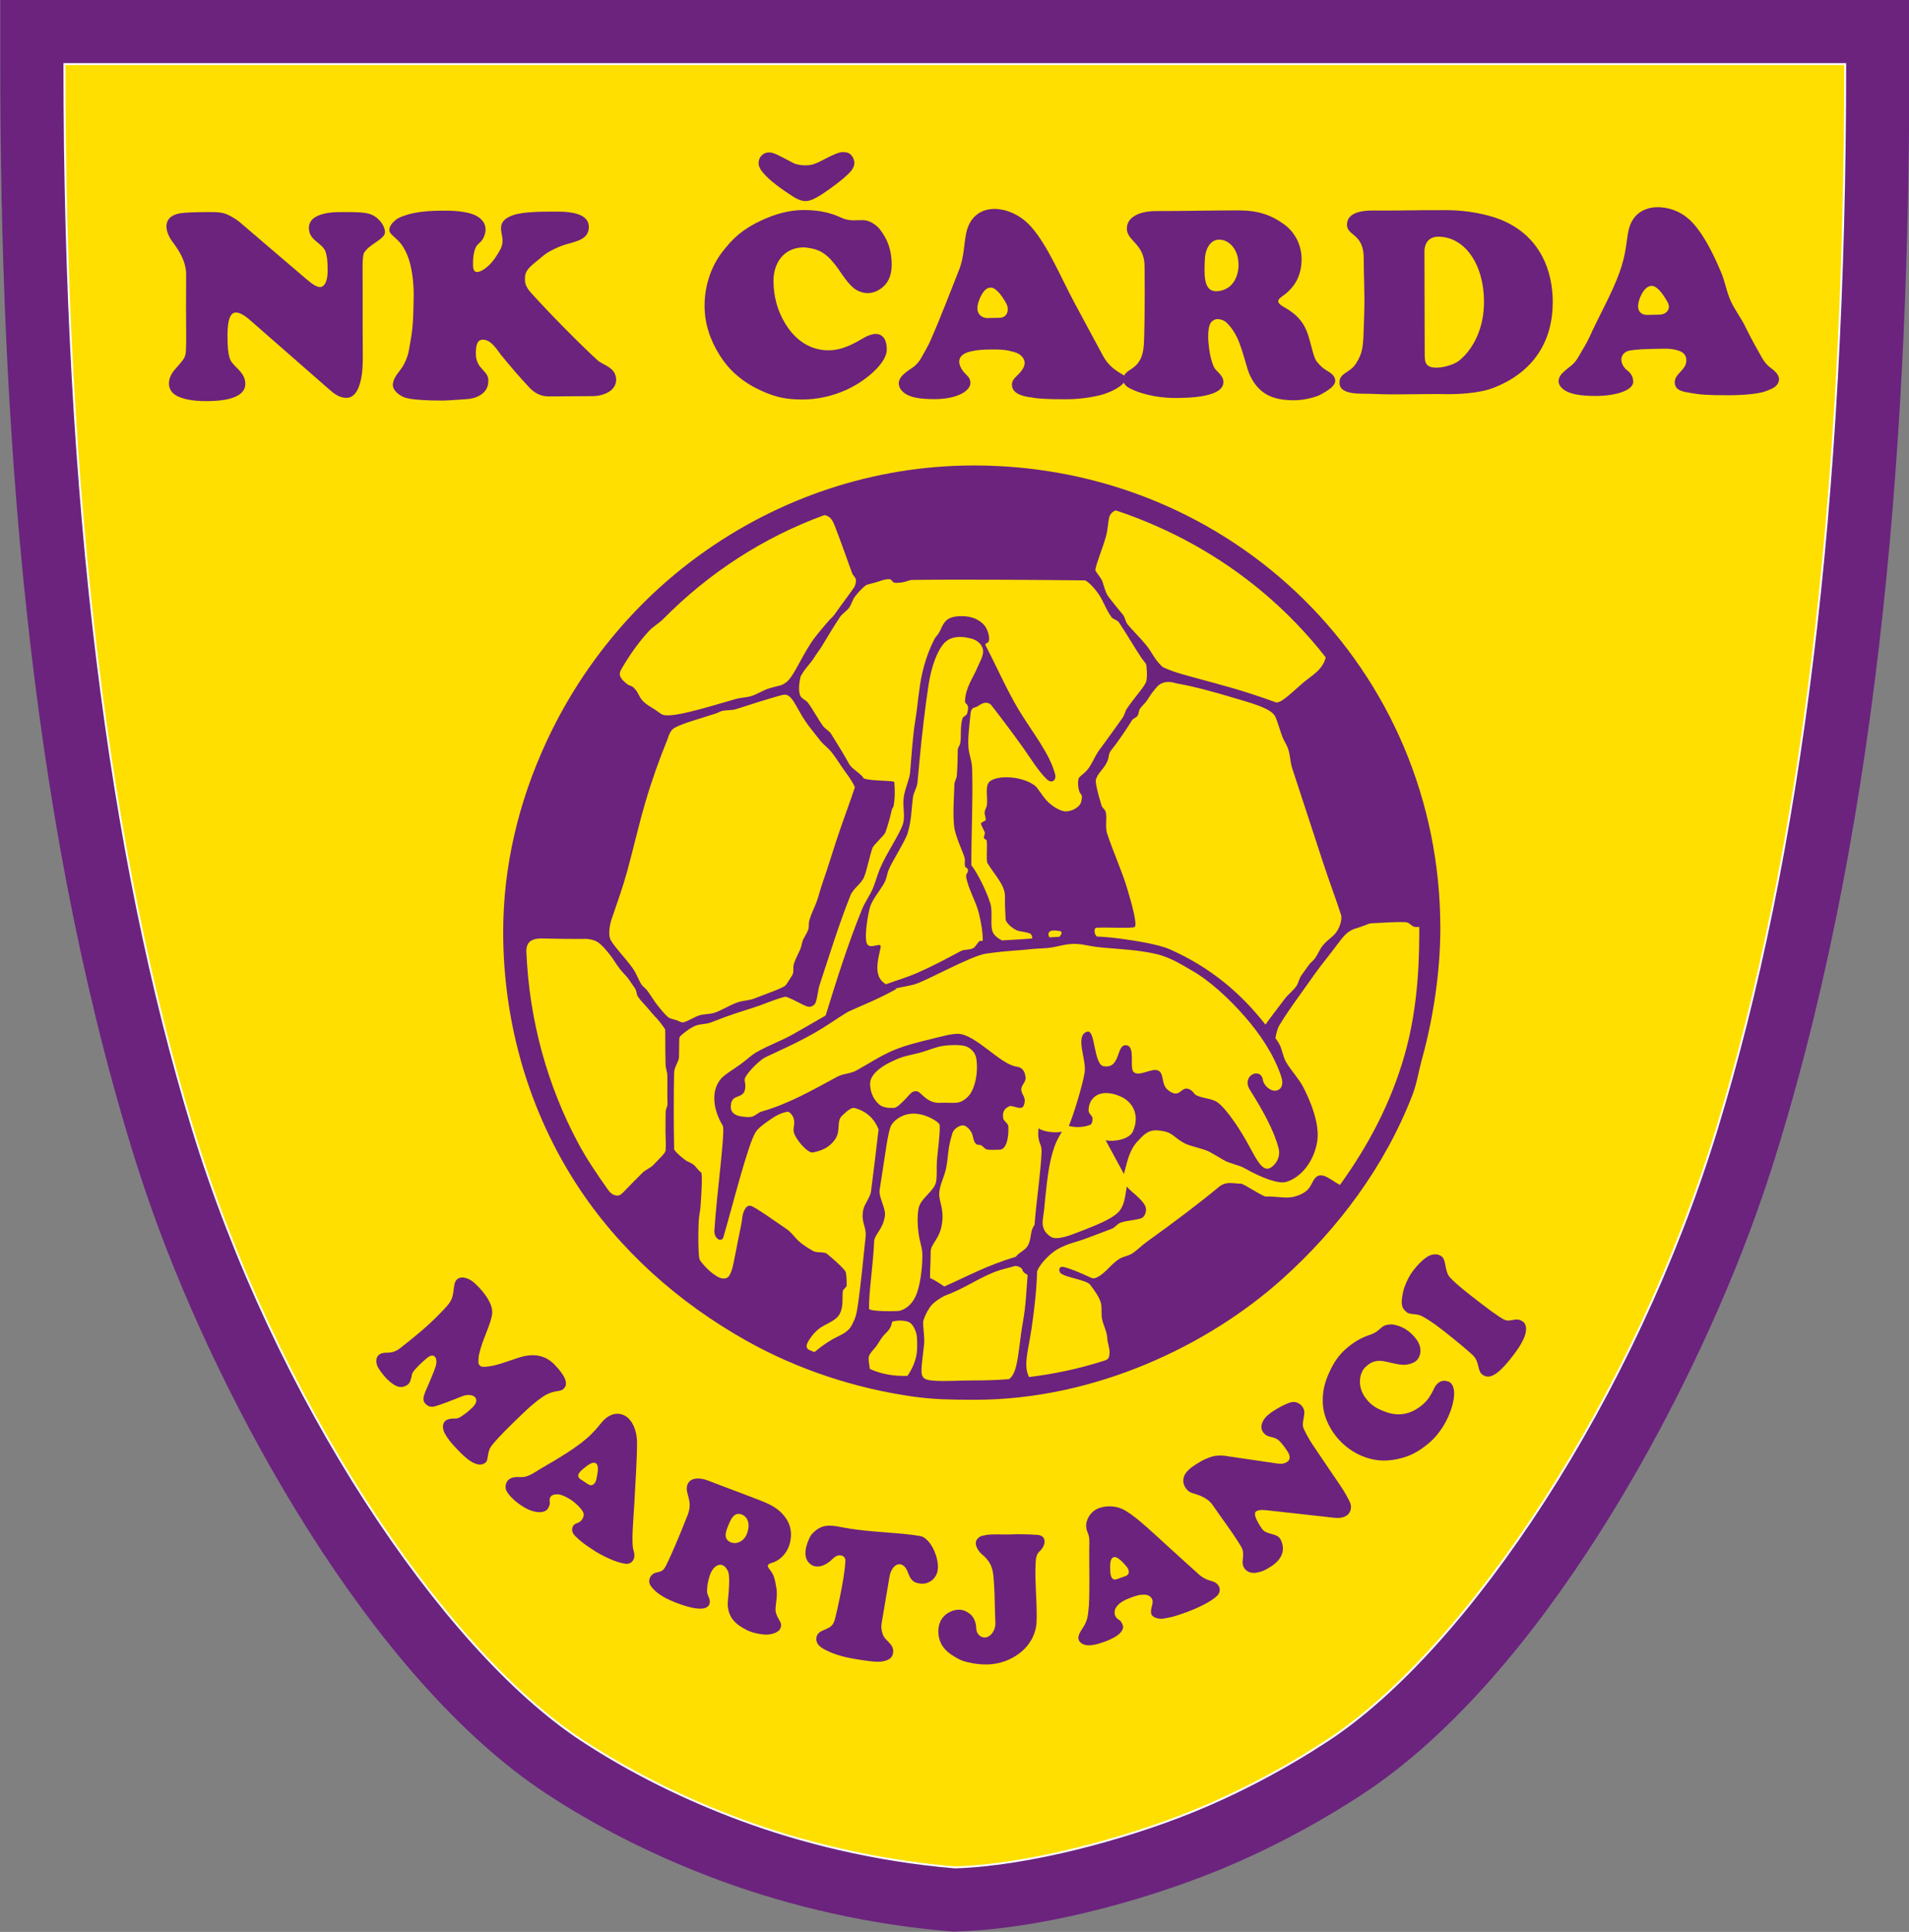 <?xml version="1.0" encoding="UTF-8"?>
<svg xmlns="http://www.w3.org/2000/svg" xmlns:xlink="http://www.w3.org/1999/xlink" width="560.3pt" height="567pt" viewBox="0 0 560.3 567" version="1.1">
<rect x="0" y="0" width="560.3" height="567" fill="#808080" stroke="none"/>
<g id="surface1">
<path style=" stroke:none;fill-rule:evenodd;fill:rgb(41.968%,13.719%,49.414%);fill-opacity:1;" d="M 278.652 566.82 C 255.77 564.883 232.797 559.84 211.246 551.891 C 193.504 545.34 176.254 536.867 160.438 526.484 C 108.676 492.504 64.945 412.277 44.699 355.348 C 42.539 349.27 40.508 343.145 38.621 336.977 C 7.898 236.578 0.078 123.285 0.078 18.809 L 0.078 -0.02 L 560.398 -0.02 L 560.398 18.809 C 560.398 123.285 552.578 236.578 521.855 336.977 C 519.969 343.145 517.941 349.27 515.777 355.348 C 495.535 412.277 451.801 492.504 400.039 526.484 C 386.387 535.445 371.684 543.227 356.527 549.34 C 334.371 558.281 304.703 566.18 280.789 566.879 L 279.719 566.91 Z M 278.652 566.82 "/>
<path style="fill-rule:evenodd;fill:rgb(99.609%,87.5%,0%);fill-opacity:1;stroke-width:5.669;stroke-linecap:butt;stroke-linejoin:miter;stroke:rgb(100%,100%,100%);stroke-opacity:1;stroke-miterlimit:4;" d="M 189.062 5481.914 L 5415.703 5481.914 C 5415.703 4190.43 5285.234 3161.562 5038.516 2355.352 C 4798.125 1569.766 4308.555 832.695 3897.031 562.578 C 3772.891 481.094 3635.234 407.852 3494.844 351.211 C 3306.484 275.195 3020.586 195.82 2802.383 189.414 C 2563.398 209.648 2349.258 264.453 2177.695 327.773 C 2012.812 388.594 1852.188 467.695 1707.695 562.578 C 1296.211 832.695 806.641 1569.766 566.211 2355.352 C 319.57 3161.562 189.062 4190.43 189.062 5481.914 Z M 189.062 5481.914 " transform="matrix(0.1,0,0,-0.1,0,567)"/>
<path style=" stroke:none;fill-rule:evenodd;fill:rgb(41.968%,13.719%,49.414%);fill-opacity:1;" d="M 70.488 65.309 L 90.016 82.004 C 91.887 83.602 93.074 84.246 93.898 84.246 C 95.293 84.246 96.164 82.445 96.164 79.52 C 96.164 76.207 95.957 75.117 95.562 73.918 C 95.164 72.711 94.113 71.926 93.023 71.02 C 91.656 69.879 90.664 68.855 90.664 66.898 C 90.664 64.691 92.391 63.281 95.465 62.645 C 96.727 62.379 97.746 62.238 100.895 62.238 C 104.945 62.238 106.906 62.316 108.453 62.785 C 110.93 63.527 112.988 66.086 112.988 68.148 C 112.988 70.242 108.309 71.617 106.828 74.254 C 106.27 75.246 106.441 80.109 106.441 82.965 L 106.441 95.828 C 106.441 97.793 106.461 100.488 106.48 103.91 C 106.512 108.543 106.211 110.539 105.629 112.59 C 104.906 115.145 103.598 116.762 101.691 116.762 C 99.539 116.762 98.039 115.531 96.539 114.215 L 73.363 93.93 C 71.695 92.469 70.316 91.719 69.219 91.719 C 67.586 91.719 66.762 93.941 66.762 98.387 C 66.762 102.051 66.984 103.715 67.391 105.062 C 68.152 107.578 71.52 108.688 71.965 112.066 C 72.445 115.695 68.629 117.727 60.609 117.727 C 56.996 117.727 54.18 117.266 52.18 116.328 C 48.789 114.734 48.988 111.16 51.258 108.523 C 54.035 105.293 54.48 105.082 54.582 102.652 C 54.727 99.234 54.598 96.188 54.598 89.816 C 54.598 86.848 54.648 82.922 54.641 80.691 C 54.621 76.602 52.516 73.527 50.684 71.047 C 48.07 67.512 47.742 63.352 53.098 62.562 C 54.59 62.34 58.219 62.238 61.98 62.238 C 64.121 62.238 65.188 62.414 66.16 62.738 C 67.137 63.059 69.141 64.148 70.488 65.309 Z M 70.488 65.309 "/>
<path style=" stroke:none;fill-rule:evenodd;fill:rgb(41.968%,13.719%,49.414%);fill-opacity:1;" d="M 159.648 74.895 L 156.547 77.461 C 154.141 79.453 154.086 80.621 154.086 81.82 C 154.086 82.484 153.914 83.762 155.824 85.906 C 161.227 91.91 170.559 101.359 175.461 105.809 C 176.594 106.836 179.383 107.555 180.379 109.516 C 181.328 111.391 180.828 113.512 179.027 114.793 C 177.434 115.922 175.262 116.25 174.102 116.258 L 161.039 116.344 C 158.684 116.359 156.789 115.27 155.363 113.734 C 152.066 110.176 150.32 108.152 146.949 104.035 C 146.059 102.945 144.254 99.691 141.758 99.691 C 140.238 99.691 139.66 100.887 139.66 103.762 C 139.66 106.102 140.645 107.395 141.559 108.375 C 142.938 109.848 143.578 110.559 143.246 112.766 C 142.961 114.625 141.152 116.844 137.016 117.133 C 134.809 117.289 131.453 117.559 129.91 117.559 C 125.094 117.559 121.316 117.348 119.102 116.766 C 117.602 116.355 114.848 114.57 115.352 112.383 C 115.824 110.328 117.023 109.371 118.133 107.652 C 118.895 106.477 119.664 104.633 119.953 103.082 C 120.473 100.098 121.211 97.199 121.328 91 C 121.379 88.227 121.477 86.852 121.379 84.688 C 121.18 80.391 120.426 75.23 117.785 71.691 C 116.285 69.688 114.223 68.746 114.277 67.496 C 114.328 66.227 115.234 65.297 116.156 64.527 C 117.062 63.758 119.441 62.926 121.453 62.531 C 124.109 62.004 126.609 61.82 130.621 61.82 C 134.703 61.82 137.941 62.332 139.809 63.344 C 142.949 65.047 143.059 67.887 141.645 70.246 C 140.727 71.664 139.777 71.504 139.203 73.84 C 138.84 75.23 138.836 76.527 138.836 77.863 C 138.836 80.23 140.203 80.293 142.148 78.973 C 142.785 78.543 144.203 77.48 145.609 75.27 C 146.785 73.418 147.902 71.883 147.379 69.371 C 147.227 68.645 147.039 67.594 147.039 67.043 C 147.039 65.082 148.246 64.047 150.344 63.242 C 152.426 62.441 156.238 62.113 161.258 62.113 C 164.551 62.113 173.18 61.613 172.812 66.941 C 172.594 70.098 169.566 70.766 166.246 71.688 C 164.254 72.238 161.07 73.719 159.648 74.895 Z M 159.648 74.895 "/>
<path style=" stroke:none;fill-rule:evenodd;fill:rgb(41.968%,13.719%,49.414%);fill-opacity:1;" d="M 235.785 61.645 C 239.695 61.645 243.223 62.156 246.871 63.875 C 248.59 64.68 250.035 64.66 250.703 64.66 C 252.383 64.66 253.941 64.359 255.496 65.148 C 256.355 65.582 257.438 66.324 258.027 67.043 C 260.598 70.156 261.719 73.598 261.719 77.703 C 261.719 80.945 260.609 83.32 258.383 84.816 C 256.219 86.27 253.871 86.438 251.52 85.191 C 249.086 83.898 246.953 80.059 245.246 77.863 C 243.117 75.121 241.234 73.387 237.656 72.812 C 236.895 72.688 236.262 72.582 235.605 72.605 C 229.652 72.832 227.02 77.648 227.02 82.371 C 227.02 86.984 228.172 91.207 230.52 95.043 C 233.66 100.172 237.922 102.562 242.434 102.801 C 245.852 102.98 248.941 101.891 253.102 99.406 C 254.719 98.441 257.648 96.973 259.359 99.102 C 260.039 99.949 260.305 101.445 260.277 102.68 C 260.195 106.691 253.871 112.039 248.09 114.555 C 244.055 116.312 239.836 117.242 235.535 117.242 C 231.062 117.242 228.023 116.742 223.562 114.727 C 218.391 112.395 214.234 109.07 211.219 104.242 C 208.281 99.543 206.797 94.816 206.797 89.695 C 206.797 83.734 208.805 78.145 211.84 74.152 C 215.07 69.91 217.996 67.219 223.594 64.629 C 227.492 62.828 231.598 61.645 235.785 61.645 Z M 235.785 61.645 "/>
<path style=" stroke:none;fill-rule:evenodd;fill:rgb(41.968%,13.719%,49.414%);fill-opacity:1;" d="M 315.453 89.043 C 318.699 95.059 322.102 101.441 323.867 104.664 C 325.172 107.039 327.098 108.414 327.926 108.973 C 329.859 110.281 330.469 110.031 330.152 111.66 C 329.898 112.949 327.105 114.629 324.09 115.637 C 322.617 116.129 318.203 117.18 312.84 117.18 C 306.785 117.18 304.641 117.012 301.719 116.496 C 299.57 116.113 297.004 115.293 297.004 112.852 C 297.004 112.043 297.469 111.348 297.871 110.902 C 298.691 110.004 300.633 108.473 300.734 106.656 C 300.797 105.527 299.984 103.961 297.648 103.316 C 295.371 102.688 294.211 102.504 289.969 102.582 C 285.562 102.668 283.602 103.465 282.902 103.902 C 280.371 105.473 281.934 108.16 283.035 109.367 C 284.188 110.621 284.809 110.977 284.809 112.43 C 284.809 114.605 281.16 117.137 274.352 117.137 C 270.012 117.137 267.578 116.676 265.871 115.656 C 264.402 114.777 262.453 112.457 265.102 109.945 C 267.203 107.945 268.797 107.953 270.469 104.879 C 271.133 103.656 272.27 101.836 273.121 99.887 C 276.246 92.781 279.02 85.391 281.414 79.402 C 283.055 75.309 282.902 71.441 283.613 68.277 C 284.68 63.516 287.906 61.312 291.98 61.312 C 294.684 61.312 299.102 62.578 302.602 66.516 C 307.562 72.09 311.203 81.148 315.453 89.043 Z M 289.812 93.352 L 293.43 93.27 C 295.719 93.215 296.312 90.828 295.344 89.066 C 294.336 87.23 292.488 84.41 290.797 84.41 C 288.902 84.41 287.859 86.805 287.312 88.277 C 285.805 92.328 288.535 93.383 289.812 93.352 Z M 289.812 93.352 "/>
<path style=" stroke:none;fill-rule:evenodd;fill:rgb(41.968%,13.719%,49.414%);fill-opacity:1;" d="M 508.07 88.539 C 509.215 90.98 511.148 93.547 512.211 95.781 C 513.766 99.047 515.695 102.402 516.902 104.578 C 518.219 106.945 519.242 107.613 520.035 108.215 C 521.969 109.691 522.355 110.906 522.094 111.828 C 521.699 113.227 520.812 113.957 517.797 114.965 C 516.324 115.453 512.496 116 507.133 116 C 501.078 116 499.02 115.832 496.098 115.316 C 493.949 114.938 491.547 114.621 491.547 112.18 C 491.547 109.664 494.789 108.707 494.941 105.984 C 495.004 104.855 494.695 103.457 492.359 102.812 C 490.09 102.184 489.008 102.336 484.766 102.414 C 480.359 102.5 477.98 102.793 477.277 103.227 C 474.746 104.801 476.141 107.656 477.578 108.691 C 478.961 109.688 479.355 110.977 479.355 112.094 C 479.355 114.27 475.035 116.211 468.227 116.211 C 463.887 116.211 461.117 115.668 459.41 114.648 C 457.941 113.77 456.164 111.785 458.809 109.27 C 460.91 107.273 461.914 107.281 463.586 104.207 C 464.246 102.984 465.621 100.902 466.496 98.961 C 469.277 92.781 473.105 86.145 475.289 80.078 C 477.434 74.129 477.281 70.77 477.988 67.602 C 479.055 62.848 482.535 60.809 486.609 60.809 C 489.312 60.809 493.562 61.738 497.062 65.672 C 500.242 69.246 502.898 74.586 505.152 79.918 C 506.414 82.91 506.703 85.621 508.07 88.539 Z M 483.434 92.43 L 487.051 92.344 C 489.344 92.289 490.438 90.492 489.469 88.73 C 488.465 86.895 486.531 83.906 484.84 83.906 C 482.945 83.906 481.816 86.133 481.27 87.605 C 479.762 91.656 482.156 92.457 483.434 92.43 Z M 483.434 92.43 "/>
<path style=" stroke:none;fill-rule:evenodd;fill:rgb(41.968%,13.719%,49.414%);fill-opacity:1;" d="M 357.477 93.656 C 356.465 93.566 355.473 94.391 355.191 95.008 C 354.91 95.625 354.598 96.637 354.598 98.887 C 354.598 100.355 354.941 103.754 355.66 106.012 C 356.18 107.652 356.367 108.117 357.547 109.246 C 358.289 109.961 358.891 110.793 359.031 111.59 C 359.953 116.805 348.02 116.801 344.816 116.801 C 338.926 116.801 334.07 115.27 331.547 113.949 C 329.16 112.703 328.789 110.297 331.637 108.574 C 334.055 107.113 335.453 105.215 335.73 101.082 C 335.855 99.188 336.086 89.754 335.938 78.004 C 335.852 71.445 330.609 70.68 330.734 66.957 C 330.84 63.707 334.402 61.949 339.32 61.949 C 347.371 61.949 355.551 61.746 363.555 61.746 C 369.289 61.746 373.203 63.129 376.953 65.895 C 380.328 68.387 382.012 72.188 382.02 76.02 C 382.027 80.031 380.691 83.973 376.312 86.984 C 374.359 88.324 375.148 89.148 376.898 90.148 C 379.723 91.762 381.203 93.137 382.52 95.195 C 384.695 98.621 385.031 104.301 386.539 106.195 C 388.898 109.145 390.43 108.82 391.508 110.488 C 393.105 112.949 389.438 114.742 387.566 115.824 C 386.633 116.363 383.238 117.473 379.82 117.473 C 373.914 117.473 369.488 115.926 366.766 109.934 C 365.93 108.102 365.441 105.238 363.828 100.824 C 362.934 98.355 361.602 96.395 360.645 95.344 C 359.691 94.293 358.996 93.793 357.477 93.656 Z M 353.633 76.004 C 353.453 80.125 353.133 85.172 356.578 85.461 C 358.516 85.625 360.32 84.691 361.309 83.719 C 362.469 82.582 363.516 80.465 363.516 77.773 C 363.516 72.598 360.148 70.043 357.41 70.352 C 355.172 70.605 353.758 73.102 353.633 76.004 Z M 353.633 76.004 "/>
<path style=" stroke:none;fill-rule:evenodd;fill:rgb(41.968%,13.719%,49.414%);fill-opacity:1;" d="M 410.977 115.738 L 408.078 115.738 C 405.266 115.738 402.633 115.547 399.828 115.547 C 394.938 115.547 393.406 114.285 393.199 112.828 C 392.703 109.363 396.129 109.688 398.012 106.66 C 399.914 103.602 400.121 102.195 400.301 95.148 C 400.328 94.059 400.379 92.875 400.414 91.602 C 400.59 85.781 400.258 81.516 400.258 75.777 C 400.258 68.5 395.43 69.27 395.344 66.059 C 395.246 62.25 399.984 61.785 402.914 61.785 C 405.262 61.785 407.621 61.82 409.977 61.781 C 415.422 61.699 419.008 61.68 424.613 61.68 C 430.754 61.68 436.605 62.957 440.176 64.355 C 452.191 69.07 455.738 79.656 455.746 88.648 C 455.746 99.984 450.242 109.305 438.133 113.898 C 433.836 115.527 427.57 115.68 424.973 115.691 C 420.73 115.566 415.223 115.738 410.977 115.738 Z M 418.078 73.898 L 418.16 103.609 C 418.164 105.297 418.184 106.41 418.91 107.121 C 420.727 108.906 426.344 107.301 428.051 106.004 C 431.531 103.355 435.242 97.734 435.531 89.742 C 435.949 78.129 430.148 69.469 422.164 69.469 C 419.539 69.469 418.07 71.195 418.078 73.898 Z M 418.078 73.898 "/>
<path style=" stroke:none;fill-rule:evenodd;fill:rgb(41.968%,13.719%,49.414%);fill-opacity:1;" d="M 225.738 44.727 C 226.973 44.711 228.277 45.43 232.836 47.844 C 233.789 48.355 235.316 48.531 236.398 48.531 C 237.648 48.531 238.742 48.426 241.34 47.055 C 244.547 45.363 246.27 44.641 247.312 44.641 C 248.586 44.641 249.188 44.859 249.777 45.461 C 250.371 46.066 250.754 46.949 250.754 47.785 C 250.754 48.637 250.43 49.516 249.453 50.57 C 248.465 51.641 246.82 53.031 244.484 54.746 C 240.215 57.879 238.145 59.02 236.398 59.02 C 235.48 59.02 234.195 58.641 232.434 57.48 C 229.691 55.676 225.855 53.094 223.777 50.465 C 223.129 49.645 222.648 48.805 222.648 47.953 C 222.648 47.004 222.941 46.254 223.512 45.66 C 224.078 45.074 224.828 44.738 225.738 44.727 Z M 225.738 44.727 "/>
<path style=" stroke:none;fill-rule:evenodd;fill:rgb(41.968%,13.719%,49.414%);fill-opacity:1;" d="M 285.887 136.609 C 361.828 136.609 422.746 196.516 422.746 272.461 C 422.746 285.336 420.605 299.086 417.363 310.816 C 416.371 314.41 415.879 317.941 414.539 321.398 C 406.484 342.293 392.703 360.691 376.395 375.336 C 354.578 394.93 321.371 410.824 286.055 410.824 C 279.973 410.824 274.215 410.746 268.438 409.949 C 251.109 407.559 234.109 401.902 219.254 393.59 C 199.223 382.379 181.723 366.875 169.227 347.602 C 155.504 326.43 147.746 300.816 147.688 273.801 C 147.645 254.145 152.277 235.328 160.156 218.172 C 170.289 196.109 185.961 176.844 205.711 162.645 C 228.379 146.344 256.094 136.609 285.887 136.609 Z M 393.266 347.781 C 392.844 347.539 392.41 347.281 391.973 347.004 C 390.539 346.098 389.066 345 387.789 344.961 C 385.871 344.902 385.461 346.762 384.508 348.258 C 383.672 349.578 382.355 350.504 380.02 351.172 C 377.555 351.875 374.605 351.051 371.578 351.18 C 370.59 351.223 365.102 347.391 364.184 347.391 C 361.844 347.391 359.902 346.562 357.699 348.398 C 352.656 352.609 344.539 358.777 336.637 364.426 C 334.996 365.598 334.008 366.746 332.348 367.852 C 331.164 368.641 329.645 368.746 328.473 369.504 C 325.871 371.188 324.59 373.57 321.992 374.887 C 320.812 375.484 320.336 375.055 319.078 374.484 C 317.113 373.598 314.285 372.34 312.27 371.871 C 310.496 371.457 310.805 373.242 311.262 373.629 C 312.195 374.418 314.215 374.879 316.027 375.375 C 317.84 375.875 319.453 376.406 319.914 376.996 C 321.281 378.727 322.758 380.891 323.133 382.477 C 323.438 383.754 323.223 385.273 323.363 386.535 C 323.578 388.465 324.922 390.781 324.984 392.656 C 325.027 394.152 325.727 395.609 325.656 397.047 C 325.562 399.051 325.023 399.059 323.289 399.602 C 316.371 401.773 309.316 403.266 302.039 404.148 C 301.578 403.297 301.266 402.18 301.227 400.789 C 301.145 397.949 302.117 394.289 302.715 390.227 C 303.59 384.285 304.246 378.664 304.391 373.129 C 305.43 370.457 308.738 367.516 310.523 366.551 C 313.578 364.891 315.953 364.535 318.574 363.551 C 321.078 362.609 323.613 361.684 326.277 360.645 C 327.398 360.211 327.738 359.262 328.984 358.812 C 330.59 358.234 333.145 358.148 334.984 357.543 C 336.004 357.207 336.746 355.285 336.137 353.965 C 335.117 351.766 331.828 349.699 330.711 348.23 C 330.211 351.609 329.871 353.883 328.48 355.5 C 326.379 357.93 320.711 359.965 316.859 361.488 C 313.664 362.754 310.086 364.062 308.414 362.984 C 307.344 362.293 306.723 361.531 306.379 360.727 C 305.629 358.961 306.227 357.156 306.422 355.309 C 306.914 350.656 307.414 343.598 308.859 338.484 C 309.555 336.008 310.438 334.078 311.684 332.141 C 309.785 332.59 306.203 332.195 304.809 331.129 C 304.359 335.824 305.828 335.219 305.703 338.176 C 305.453 344.23 304.188 352.324 303.637 359.531 C 302.297 361.18 302.824 363.25 301.801 365.348 C 300.988 367.004 299.395 367.293 298.109 368.863 C 289.559 371.418 284.027 374.547 277.148 377.574 C 276.059 376.836 274.289 375.633 272.973 375.102 C 272.91 373.477 273.203 369.398 273.145 367.723 C 273.039 364.867 275.805 364 276.496 359 C 277.102 354.621 275.57 352.66 275.664 350.25 C 275.77 347.742 277.223 345.293 277.703 342.766 C 278.41 339.066 278.113 337.012 279.578 332.473 C 279.98 331.234 281.973 329.922 283.141 330.383 C 283.809 330.648 284.812 331.582 285.258 332.629 C 285.699 333.676 285.672 335.004 286.449 335.723 C 286.895 336.133 287.484 335.898 288.023 336.172 C 288.566 336.449 289.055 337.234 289.629 337.344 C 290.973 337.59 292.328 337.395 293.328 337.422 C 295.27 337.473 296.105 334.238 295.961 330.656 C 295.922 329.629 294.559 329.055 294.445 328.188 C 294.301 327.07 294.188 325.621 296.199 324.691 C 297.254 324.199 299.82 326.168 300.48 324.426 C 301.414 321.965 299.777 321.387 299.746 319.734 C 299.727 318.449 301.203 317.535 301.012 316.129 C 300.773 314.418 300.172 313.293 298.27 313.023 C 293.594 312.352 286.32 303.57 281.23 303.41 C 279.203 303.348 275.477 304.426 273.504 304.898 C 270.008 305.734 265.723 306.773 262.18 308.281 C 258.164 309.996 254.906 312.242 251.328 314.188 C 249.43 315.219 247.613 315.004 245.719 316.027 C 238.102 320.152 231.258 324.035 223.539 326.227 C 222.453 326.539 221.684 327.559 220.562 327.77 C 219.574 327.957 218.824 327.809 217.805 327.695 C 215.695 327.461 214.492 326.477 214.492 324.918 C 214.492 321.289 216.977 322.406 218.242 320.75 C 219.004 319.758 218.734 317.953 218.559 317.051 C 218.301 315.707 222.836 311.168 224.613 310.312 C 228.203 308.586 233.539 306.309 239.297 303.023 C 242.449 301.223 245.727 298.867 248.914 296.938 C 253.57 294.836 257.953 293.125 263.152 290.23 C 263.035 290.195 262.914 290.16 262.805 290.121 C 264.699 289.652 265.992 289.527 268.238 288.953 C 271.602 288.094 284.895 280.512 289.445 279.875 C 296.352 278.906 298.684 279.039 303.184 278.504 C 304.613 278.332 306.746 278.426 309.055 278.016 C 311.363 277.602 313.844 276.68 317.301 277.152 C 318.559 277.324 320.559 277.836 323.652 278.113 C 328.172 278.512 334.465 278.809 339.488 280.027 C 343.922 281.105 347.395 283.496 349.664 284.758 C 354.719 287.57 360.531 292.828 365.289 298.281 C 370.051 303.734 373.762 309.387 375.953 315.668 C 376.777 318.016 376.328 319.539 374.797 320.039 C 373.266 320.539 370.988 318.844 370.664 316.938 C 370.008 313.055 364.211 315.656 366.859 319.867 C 370.551 325.738 373.93 331.746 375.285 337.059 C 375.996 339.844 374.062 342.27 372.621 342.867 C 370.297 343.832 368.531 339.734 365.969 335.145 C 363.156 330.109 358.953 324.113 356.641 323.117 C 354.555 322.227 353.246 322.422 351.102 321.445 C 350.387 321.117 350.031 319.801 348.551 319.523 C 346.453 319.133 346.277 322.477 342.977 320.059 C 340.555 318.281 341.922 315 339.82 314.152 C 338.004 313.414 334.117 316.195 332.656 314.551 C 331.52 313.27 333.203 307.387 330.816 306.82 C 327.426 306.012 329.191 313.785 323.938 312.926 C 320.879 312.426 321.586 301.781 318.977 302.801 C 315.43 304.188 318.938 310.875 318.348 314.738 C 317.777 318.496 314.91 327.73 313.695 330.461 C 315.426 330.855 317.633 331.02 319.98 330.129 C 320.355 329.984 320.703 329.336 320.66 328.188 C 320.633 327.465 319.535 326.863 319.508 325.992 C 319.465 324.539 320.012 322.789 321.48 321.734 C 323.348 320.395 326.312 320.508 329.34 322.023 C 332.289 323.5 334.703 327.125 332.488 332.109 C 331.531 334.262 327.227 335.223 324.508 334.656 C 326.406 338.121 327.973 341.078 329.871 344.543 C 330.691 341.828 331.227 337.656 334.031 334.809 C 335.309 333.516 336.742 331.555 339.633 331.754 C 344.324 332.07 344.102 333.656 347.691 335.555 C 349.395 336.457 353.352 337.117 355.156 338.137 C 356.516 338.902 357.855 339.695 359.164 340.473 C 360.828 341.457 363.621 341.922 365.184 342.809 C 370.277 345.699 375.27 347.539 377.48 346.891 C 381.805 345.621 385.613 340.984 386.59 335.117 C 387.453 329.941 384.648 323.223 382.512 319.062 C 381.289 316.695 378.859 314.059 377.547 311.84 C 376.387 309.879 376.363 307.645 375.117 305.805 C 374.863 305.426 374.602 305.051 374.344 304.68 C 374.574 303.355 374.902 301.93 375.52 300.887 C 377.195 298.066 379.367 294.996 381.609 291.871 C 384.223 288.219 386.82 284.414 389.402 281.227 C 391.355 278.809 393.238 276.047 394.66 274.52 C 396.305 272.758 398.141 272.438 398.285 272.387 C 398.742 272.223 399.621 271.957 400.414 271.645 C 401.215 271.336 401.922 270.977 402.695 270.957 C 405.445 270.883 409.508 270.48 412.617 270.66 C 413.68 270.719 414.414 271.988 415.297 272.055 C 415.746 272.086 416.164 272.082 416.555 272.043 C 416.562 272.625 416.566 273.211 416.566 273.801 C 416.566 286.219 415.496 298.25 412.246 309.656 C 408.262 323.645 401.609 336.258 393.266 347.781 Z M 200.699 300.008 C 202.328 299.551 203.621 298.52 205.23 298.012 C 206.719 297.543 208.203 297.734 209.68 297.242 C 211.812 296.535 214.156 295.016 216.402 294.215 C 218.145 293.59 219.797 293.699 221.453 293.031 C 224.801 291.688 230.012 289.945 230.629 289.141 C 231.098 288.527 231.941 287.172 232.539 286.191 C 233.109 285.258 232.641 284.094 232.996 282.934 C 233.527 281.234 234.441 279.707 234.934 278.457 C 235.309 277.496 235.32 276.707 235.652 275.941 C 236.078 274.953 236.82 273.996 237.258 272.742 C 237.445 272.203 237.348 270.91 237.488 270.371 C 238.078 268.039 239.078 266.457 239.871 264.121 C 240.406 262.531 240.785 260.941 241.344 259.352 C 243.156 254.188 244.812 248.512 246.602 243.352 C 248.18 238.793 249.402 235.586 250.914 231.051 C 250.496 229.977 249.41 228.305 248.586 227.211 C 247.078 225.211 245.605 222.672 244.039 220.734 C 242.973 219.406 241.812 218.676 240.746 217.352 C 239.559 215.867 238.379 214.379 237.23 212.867 C 236.172 211.473 235.02 209.531 234.035 207.742 C 233.496 206.766 232.973 205.844 232.395 205.125 C 231.039 203.465 230.238 203.777 228.434 204.285 C 224.527 205.395 218.93 207.176 215.945 208.156 C 214.867 208.512 212.777 208.363 211.715 208.719 C 211.199 208.891 210.852 209.145 210.344 209.316 C 205.41 210.961 200.805 212.117 198.074 213.562 C 196.551 214.367 196.148 216.41 195.93 216.941 C 193.512 222.812 191.211 229.312 189.438 235.379 C 187.426 242.25 185.992 248.707 184.094 255.668 C 182.789 260.43 181.062 265.195 179.453 269.93 C 179.336 270.277 178.195 274.086 179.277 275.953 C 180.598 278.246 183.355 280.902 185.738 284.23 C 186.84 285.766 187.305 287.422 188.289 288.957 C 188.676 289.559 189.496 290.074 189.93 290.66 C 191.039 292.156 191.789 293.516 192.812 294.828 C 193.637 295.887 194.453 296.898 195.297 297.75 C 195.684 298.137 195.973 298.539 196.566 298.812 C 197.156 299.082 198.051 299.23 198.637 299.449 C 199.438 299.746 199.996 300.203 200.699 300.008 Z M 234.961 198.582 C 234.508 200.617 234.316 202.762 234.836 204.074 C 235.242 205.094 236.539 205.426 237.164 206.277 C 238.836 208.57 239.926 210.828 241.57 213.09 C 242.117 213.844 243.398 214.527 243.887 215.309 C 245.914 218.566 247.438 220.992 249.273 224.305 C 250.039 225.68 252.738 227.062 253.512 228.453 C 255.578 229.293 262.434 229.004 262.48 229.543 C 262.648 231.414 262.746 233.93 262.281 236.508 C 262.195 236.984 261.848 237.219 261.738 237.719 C 261.297 239.762 260.672 241.98 259.863 244.332 C 259.629 245.027 256.359 248.078 256.102 248.793 C 255.27 251.066 254.566 254.898 253.672 257.254 C 252.84 259.441 250.469 260.633 249.594 262.836 C 246.16 271.453 243.473 280.258 240.656 288.758 C 240.008 290.719 240.031 292.219 239.43 294.168 C 239.27 294.691 238.289 295.828 236.969 295.402 C 235.27 294.859 233.039 293.312 230.598 292.504 C 228.23 293.02 225.711 294.125 222.867 295.141 C 219.789 296.238 216.18 297.238 212.914 298.457 C 211.473 298.996 210.055 299.547 208.664 300.082 C 207.176 300.66 205.715 300.453 204.312 300.977 C 202.98 301.477 201.672 302.387 200.316 303.516 C 199.305 304.355 199.363 304.426 199.352 305.738 C 199.344 306.914 199.328 308.406 199.289 310.211 C 199.27 311.457 197.898 313.238 197.863 314.684 C 197.691 321.637 197.734 331.281 197.863 337.305 C 197.871 337.586 199.117 338.969 201.156 340.492 C 201.836 340.996 202.68 341.148 203.496 341.773 C 204.328 342.414 204.746 343.348 205.754 344.062 C 206.191 344.371 205.977 349.023 205.598 354.258 C 205.496 355.594 205.156 356.887 205.09 358.25 C 204.809 363.801 205.051 369.137 205.344 369.68 C 205.938 370.77 208.805 373.992 211.203 374.984 C 212.289 375.434 213.414 375.289 213.961 374.508 C 214.895 373.152 215.258 370.938 215.746 368.445 C 216.34 365.441 216.996 362.039 217.578 359.266 C 217.82 358.094 217.82 357.035 218.094 356.168 C 218.664 354.359 219.41 353.691 220.359 353.918 C 221.691 354.242 227.488 358.418 230.961 360.781 C 232.348 361.723 233.086 362.996 234.305 364.145 C 235.527 365.293 237.234 366.32 238.555 367.109 C 239.754 367.824 241.848 367.273 242.734 368 C 246.621 371.199 248.102 372.93 248.223 373.352 C 248.367 373.871 248.555 375.375 248.496 377.301 C 248.48 377.844 247.438 378.336 247.371 378.934 C 247.156 381.066 247.609 383.551 246.434 385.652 C 245.188 387.883 242.062 388.547 240.129 390.172 C 238.914 391.191 237.992 392.395 237.336 393.488 C 236.277 395.246 236.785 395.867 237.66 396.27 C 238.117 396.48 238.602 396.637 239.074 396.816 C 240.574 395.539 242.242 394.285 244.355 393.066 C 246.691 391.727 248.805 391.254 250.074 388.801 C 251.172 386.68 251.387 385.695 251.766 383.141 C 252.664 377.09 253.391 369.207 254.059 362.957 C 254.371 359.977 252.641 358.859 253.355 355.125 C 253.703 353.312 255.414 351.461 255.652 349.625 C 256.414 343.594 257.164 337.547 257.871 331.469 C 256.746 328.57 254.496 326.148 250.828 325.195 C 249.676 324.895 247.906 326.773 247.219 327.391 C 245.297 329.105 246.984 331.875 244.984 334.559 C 243.703 336.277 242.117 337.508 238.613 338.242 C 237.344 338.508 234.465 335.547 233.258 333.066 C 232.648 331.812 233.023 330.699 233.09 329.957 C 233.336 327.309 231.477 326.234 231.258 326.266 C 229.203 326.562 227.328 327.664 225.766 328.785 C 224.402 329.766 222.656 330.941 221.828 332.207 C 219.59 335.617 215.441 352.332 212.355 362.984 C 211.797 364.922 209.527 363.504 209.676 361.141 C 210.328 350.68 212.805 332.895 212.188 330.461 C 209.562 326.215 208.402 320.523 211.52 316.715 C 212.527 315.48 214.84 314.129 217.238 312.43 C 218.879 311.266 220.559 309.668 221.895 308.891 C 225.266 306.922 229.203 305.531 232.555 303.656 C 235.914 301.777 239.129 299.891 242.328 298.039 C 245.637 287.367 248.848 277.082 253.039 266.789 C 253.883 264.73 255.398 262.672 256.246 260.609 C 256.961 258.855 257.516 256.77 258.238 255.023 C 260.129 250.461 264.359 244.379 265.078 241.613 C 265.773 238.953 264.664 236.273 265.441 232.914 C 265.914 230.867 266.965 228.391 267.109 226.797 C 267.59 221.367 267.824 216.398 268.711 210.973 C 269.438 206.531 269.637 202.273 270.656 197.684 C 271.414 194.266 272.68 190.586 274.336 187.445 C 274.641 186.863 275.129 186.469 275.461 185.93 C 276.301 184.57 276.52 183.367 277.652 182.188 C 278.758 181.031 280.984 180.699 283.266 180.871 C 285.695 181.055 287.855 182.086 289.137 183.809 C 289.773 184.664 290.363 186.43 290.316 187.574 C 290.246 189.309 288.688 188.43 289.387 189.645 C 292.453 195.531 295.562 202.602 298.914 208.188 C 302.895 214.797 308.031 221.016 309.672 227.195 C 310.145 228.98 308.715 230.125 307.242 228.699 C 304.621 226.168 302.523 222.586 300.516 219.77 C 297.172 215.078 294.488 211.516 290.98 206.996 C 290.547 206.438 289.922 206.227 289.234 206.254 C 288.465 206.289 287.699 206.789 286.949 207.273 C 285.988 207.898 285.109 207.344 284.859 209.422 C 284.566 212.703 284.027 216.32 284.23 219.25 C 284.391 221.527 285.262 223.059 285.336 225.824 C 285.586 235.055 285.062 245.652 285.09 253.918 C 286.684 255.906 289.453 261.207 290.664 265.16 C 291.402 267.547 290.664 270.828 291.203 273.035 C 291.531 274.395 292.758 275.312 294.07 276.004 C 297.004 275.867 299.961 275.656 302.941 275.445 C 303.047 274.738 302.645 274.125 302.359 274 C 301.059 273.441 299.211 273.465 298.203 272.938 C 295.754 271.645 295.156 270.039 295.156 269.957 C 295.066 267.023 294.934 267.156 294.953 262.945 C 294.977 259.793 291.973 256.852 289.762 253.215 C 289.434 251.609 289.82 248.59 289.59 246.648 C 289.547 246.297 288.895 246.527 288.789 245.809 C 288.727 245.379 289.203 244.738 289.02 244.258 C 288.621 243.262 287.945 242.16 287.934 241.734 C 287.914 241.223 289.328 241.051 289.336 240.551 C 289.34 239.824 288.949 239.105 288.996 238.398 C 289.051 237.695 289.547 237.004 289.648 236.328 C 289.938 234.43 289.211 231.422 290.039 229.914 C 291.414 227.41 299.645 227.438 303.781 230.598 C 304.574 231.203 305.812 233.449 307.27 235.027 C 308.73 236.605 311.008 237.914 312.34 238.098 C 314.328 238.375 317.016 236.953 317.367 235.199 C 317.902 232.539 317.121 233.773 316.645 231.781 C 316.273 230.234 316.355 228.57 316.805 228.121 C 317.621 227.297 318.258 226.988 319.176 225.898 C 320.434 224.406 321.273 222.004 322.629 220.16 C 324.902 217.07 327.309 213.754 329.48 210.672 C 330.098 209.793 330.195 208.762 330.77 207.934 C 333.133 204.504 335.445 202.082 336.277 200.391 C 336.938 199.039 336.496 195.086 336.371 194.891 C 336.023 194.348 335.484 193.785 335.102 193.211 C 333.059 190.164 330.574 185.883 328.367 182.598 C 327.984 182.035 326.605 181.664 326.242 181.152 C 325.312 179.844 324.719 178.637 324.164 177.492 C 323.676 176.484 323.219 175.52 322.586 174.57 C 320.781 171.859 318.809 170.34 318.445 170.336 C 304.395 170.176 280.629 170.012 267.789 170.203 C 266.426 170.223 265.805 171.098 262.844 171.059 C 261.781 171.043 261.879 169.988 260.965 169.973 C 259.539 169.953 258.379 170.539 257.281 170.855 C 255.676 171.32 254.402 171.594 254.246 171.703 C 253.234 172.434 252.051 173.621 250.855 175.184 C 250.262 175.961 249.898 177.402 249.27 178.305 C 248.594 179.277 247.227 180.055 246.523 181.121 C 245.742 182.297 244.965 183.523 244.188 184.766 C 243.172 186.398 242.164 188.059 241.195 189.684 C 240.535 190.785 239.637 191.871 239.012 192.918 C 238.113 194.418 236.434 196.098 235.66 197.391 C 235.41 197.805 235.18 198.203 234.961 198.582 Z M 159.281 275.43 C 163.121 275.527 166.938 275.578 170.758 275.57 C 171.195 275.566 173.984 275.246 175.984 276.91 C 177.098 277.836 178.07 279.012 179.027 280.23 C 180.109 281.613 180.867 283 182.07 284.555 C 182.82 285.527 183.738 286.281 184.449 287.289 C 185.094 288.203 185.73 289.125 186.355 290.047 C 186.953 290.93 186.703 291.723 187.289 292.59 C 188.074 293.758 189.734 295.371 190.562 296.41 C 191.645 297.773 192.996 299.055 193.863 300.203 C 194.277 300.758 194.867 301.535 195.184 302.023 C 195.336 302.258 195.195 306.473 195.348 312.43 C 195.371 313.441 195.828 314.504 195.859 315.602 C 195.934 318.23 195.797 321.082 195.914 324.004 C 195.949 324.719 195.371 325.52 195.379 326.238 C 195.387 328.18 195.289 330.289 195.32 332.199 C 195.348 334.113 195.504 335.832 195.352 337.672 C 195.289 338.422 193.523 340.074 191.613 342.051 C 191.004 342.684 189.336 343.438 188.645 344.121 C 186.84 345.914 184.98 347.805 183.371 349.477 C 182.824 350.043 182.156 350.812 181.438 350.879 C 180.055 351.008 179.109 350.109 178.391 349.094 C 175.27 344.672 172.199 340.184 169.629 335.371 C 160.672 318.598 155.348 299.516 154.496 279.477 C 154.367 276.426 156.039 275.348 159.281 275.43 Z M 308.004 275.105 C 307.336 273.996 307.867 273 309.363 273.086 C 310.531 273.152 311.578 273.211 311.586 273.719 C 311.594 274.102 311.309 274.535 310.969 274.941 C 309.98 274.988 308.992 275.047 308.004 275.105 Z M 321.895 274.859 L 321.836 274.797 C 321.004 273.859 321.137 272.324 321.781 272.289 C 324.988 272.117 332.426 272.543 333.039 272.055 C 333.797 271.453 332.473 266.137 330.754 260.5 C 329.277 255.652 326.695 249.898 324.938 244.621 C 324.289 242.672 324.996 240.109 324.539 238.355 C 324.281 237.367 323.594 237.289 323.324 236.438 C 322.156 232.75 321.445 229.535 321.648 228.82 C 322.012 227.547 322.941 226.523 323.727 225.523 C 324.426 224.641 324.93 223.738 325.203 222.91 C 325.535 221.918 325.344 221.133 326.242 220.043 C 328.086 217.812 331.059 213.359 332.219 211.414 C 332.539 210.883 333.371 210.684 333.785 210.172 C 334.289 209.551 334.203 208.621 334.551 208.082 C 335.145 207.152 335.738 206.758 336.301 206.031 C 336.98 205.152 337.621 203.984 338.164 203.312 C 338.789 202.547 339.566 201.504 340.078 201.102 C 340.656 200.656 341.664 200.008 343.629 200.191 C 344.344 200.258 345.027 200.531 345.836 200.672 C 350.199 201.418 355.871 202.949 360.984 204.48 C 366.969 206.273 373.141 207.809 374.305 210.332 C 375.031 211.902 375.68 214.465 376.43 216.352 C 377.012 217.816 377.727 218.574 378.16 220.07 C 378.719 221.984 378.691 223.75 379.309 225.613 C 382.258 234.488 385.426 244.352 388.211 252.809 C 390.312 259.18 392.395 264.684 393.602 268.5 C 393.898 269.445 393.559 271.746 392.164 273.652 C 391.086 275.129 389.188 276.07 387.859 278.016 C 387.203 278.977 386.688 280.223 385.98 281.234 C 385.551 281.848 384.613 282.551 384.172 283.172 C 383.445 284.191 382.715 285.219 381.98 286.238 C 381.234 287.281 381.164 288.484 380.434 289.5 C 379.512 290.777 378.004 291.934 377.109 293.117 C 374.727 296.273 372.688 298.891 371.414 300.719 C 364.098 291.348 355.16 283.875 343.449 278.66 C 339.891 277.078 333.109 276.086 328.961 275.5 C 326.598 275.168 324.242 274.965 321.895 274.859 Z M 389.102 192.926 C 388.746 194.531 387.77 196.039 386.266 197.367 C 384.848 198.625 383.465 199.484 381.887 200.883 C 378.609 203.777 375.734 206.586 374.43 206.109 C 372.203 205.297 369.82 204.48 367.398 203.688 C 360.164 201.316 352.117 199.367 346.961 197.867 C 343.316 196.809 341.32 195.848 341.145 195.68 C 338.555 193.18 338.379 191.777 336.387 189.309 C 334.84 187.387 332.703 185.324 330.977 183.285 C 330.246 182.422 330.27 181.223 329.555 180.371 C 328.031 178.555 326.578 176.777 325.34 175.133 C 324.137 173.531 323.914 170.867 323.113 169.77 C 322.062 168.336 321.438 167.422 321.465 167.285 C 321.895 164.953 323.391 161.605 324.598 157.48 C 324.996 156.105 325.234 153.805 325.414 152.508 C 325.629 150.945 326.473 150.164 327.484 149.793 C 343.496 155.109 358.211 163.34 370.695 173.844 C 377.496 179.566 383.656 185.961 389.102 192.926 Z M 241.996 151.164 C 243.328 151.469 244.121 152.059 244.984 154.262 C 246.633 158.496 248.512 163.816 250.062 168.121 C 250.398 169.043 251.262 169.555 251.23 170.328 C 251.199 171.199 251.008 171.93 250.629 172.473 C 248.684 175.258 247.246 177.074 244.906 180.391 C 244.371 181.141 243.859 181.461 243.238 182.188 C 241.371 184.363 239.188 186.855 237.84 188.984 C 234.992 193.469 233.359 197.363 231.551 199.492 C 230.691 200.508 229.48 201.062 229.109 201.145 C 228.078 201.383 226.914 201.688 225.621 202.07 C 224.184 202.5 221.965 203.879 220.367 204.332 C 218.852 204.762 217.445 204.715 215.859 205.176 C 206.508 207.898 196.578 210.938 194.262 209.656 C 193.539 209.258 193.09 208.809 192.387 208.359 C 191.094 207.535 189.309 206.613 188.316 205.305 C 187.324 203.996 187.434 203.391 186.238 202.082 C 185.41 201.172 184.695 201.266 184.113 200.809 C 181.695 198.934 181.512 197.859 182.398 196.34 C 184.723 192.367 187.305 188.629 190.523 185.137 C 191.578 183.988 193.496 182.855 194.59 181.746 C 207.871 168.285 223.871 157.766 241.996 151.164 Z M 288.445 276.148 C 288.461 273.492 287.992 270.938 287.316 268.082 C 286.496 264.625 284.078 260.66 283.562 257.309 C 283.43 256.457 284.23 256.109 284.094 255.262 C 283.992 254.629 283.305 254.746 283.203 254.109 C 283.086 253.332 283.312 252.527 283.117 251.754 C 282.711 250.152 280.277 245.336 280.008 242.25 C 279.648 238.18 280.012 234.164 280.121 230.184 C 280.145 229.371 280.777 228.473 280.828 227.664 C 281.039 224.77 281.07 223.004 281.109 220.188 C 281.121 219.199 281.715 218.969 281.855 217.992 C 282.199 215.633 281.754 213.266 282.48 210.918 C 282.734 210.105 283.66 210.152 283.883 209.324 C 284.734 206.164 283.164 207 283.234 205.688 C 283.445 201.664 285.566 199.031 286.828 196.004 C 287.777 193.727 289.359 191.551 288.047 189.48 C 286.828 187.562 284.789 187.34 283.754 187.133 C 282.773 186.938 279.445 186.406 277.27 188.605 C 275.289 190.605 273.43 195.141 272.527 201.035 C 271.516 207.656 270.539 216.07 269.824 223.824 C 269.641 225.824 269.469 227.781 269.281 229.676 C 269.137 231.188 268.137 232.574 267.953 233.992 C 267.453 237.918 267.605 240.281 266.414 244.488 C 265.824 246.586 261.613 253.234 260.844 255.258 C 260.129 257.137 260.328 257.926 259.148 259.805 C 257.969 261.684 255.906 264.32 255.363 266.195 C 254.746 268.34 253.68 274.473 254.359 276.711 C 255.102 279.152 258.93 275.988 258.453 278.16 C 257.82 281.098 256.867 284.461 258.121 286.934 C 258.504 287.691 259.148 288.336 260.023 288.883 C 263.027 287.77 266.148 286.875 269.211 285.543 C 273.484 283.684 277.734 281.414 281.934 279.164 C 283.121 278.523 284.484 278.891 285.664 278.266 C 286.379 277.891 286.914 276.512 287.621 276.148 C 287.898 276.148 288.172 276.148 288.445 276.148 Z M 296.102 404.766 C 297.172 404.238 297.945 402.242 298.277 400.82 C 299.113 397.191 299.367 392.836 300.172 388.355 C 301.199 382.668 301.195 378.793 301.621 374.215 C 301.496 374.023 300.281 373.555 300.148 372.844 C 299.965 371.91 298.352 371.445 297.934 371.562 C 296.02 372.109 293.766 372.586 291.969 373.293 C 286.797 375.332 283.426 377.977 277.398 380.25 C 276.902 380.438 273.996 382.023 272.91 383.68 C 271.672 385.555 271.234 386.859 270.945 387.805 C 270.902 389.738 271.406 392.453 271.238 394.367 C 270.965 397.438 270.441 400.121 270.465 402.473 C 270.492 404.914 272.012 405.059 274.395 405.23 C 277.496 405.453 281.723 405.148 284.883 405.148 C 288.922 405.148 292.211 405.082 296.102 404.766 Z M 266.328 403.82 C 267.867 401.68 268.996 398.82 269.141 396.422 C 269.223 395.098 269.215 393.715 269.102 392.25 C 269.016 391.156 268.152 388.625 266.754 388.023 C 264.711 387.148 261.828 387.805 261.812 387.965 C 261.746 388.551 261.555 389.273 261.02 390.102 C 260.574 390.793 259.789 391.391 259.121 392.223 C 258.453 393.051 257.898 394.113 257.223 395.051 C 256.508 396.055 255.648 396.664 255.086 397.91 C 254.723 398.707 255.121 400.32 255.289 401.758 C 258.676 403.316 262.387 403.918 266.328 403.82 Z M 261.344 330.812 C 260.613 333.082 260.27 335.648 259.828 338.496 C 259.336 341.723 258.766 345.312 258.176 349.242 C 257.844 351.43 260.02 354.535 259.73 356.785 C 259.215 360.75 256.645 362.332 256.562 364.332 C 256.285 371.375 254.965 379.258 255.066 384.078 C 255.086 384.977 263.516 384.902 264.176 384.691 C 266.023 384.109 267.711 382.734 268.777 380.355 C 270.027 377.578 270.723 372.496 270.719 368.367 C 270.715 366.191 269.934 364.52 269.602 361.977 C 269.266 359.434 269.191 356.863 269.609 354.645 C 270.176 351.613 274.41 349.512 274.789 346.617 C 275.07 344.496 274.836 342.516 274.996 340.562 C 275.289 337.082 275.926 332.859 275.809 330.273 C 275.762 329.246 271.445 326.633 267.688 326.848 C 264.371 327.035 261.859 329.207 261.344 330.812 Z M 255.371 318.25 C 255.453 320.027 255.941 322.148 257.844 323.988 C 259.094 325.199 261.035 325.199 262.426 325.152 C 263.203 325.129 264.512 323.82 265.922 322.383 C 267.023 321.266 267.645 319.934 269.32 320.34 C 270.348 320.586 272.133 323.898 275.965 323.668 C 278.195 323.531 280.324 323.91 281.734 323.441 C 282.785 323.09 284.281 321.992 285.094 320.516 C 286.648 317.695 287.055 313.504 286.523 310.527 C 286.203 308.754 284.738 307.551 283.555 307.113 C 282.328 306.664 279.484 306.566 276.828 306.953 C 274.703 307.262 272.578 308.219 270.367 308.859 C 268.746 309.328 266.805 309.672 265.336 310.102 C 263.664 310.59 262.516 311.164 261.402 311.703 C 258.148 313.277 255.258 315.609 255.371 318.25 Z M 255.371 318.25 "/>
<path style=" stroke:none;fill-rule:evenodd;fill:rgb(41.968%,13.719%,49.414%);fill-opacity:1;" d="M 395.672 395.332 C 397.691 393.703 399.66 392.551 402.035 391.773 C 403.23 391.383 403.992 390.867 404.34 390.586 C 405.203 389.887 405.883 389.086 407.012 388.844 C 407.637 388.711 408.504 388.641 409.109 388.766 C 411.727 389.305 413.738 390.613 415.449 392.73 C 416.797 394.402 417.215 396.094 416.688 397.789 C 416.176 399.441 414.836 400.125 413.105 400.461 C 411.309 400.805 408.812 400.09 407.02 399.668 C 403.633 398.871 402.18 399.934 400.852 401.137 C 399.129 402.613 398.176 406.617 400.633 410.062 C 402.406 412.555 404.141 413.465 406.949 414.465 C 410.703 415.801 413.996 414.855 416.426 413.102 C 418.266 411.77 419.449 410.645 420.941 407.434 C 421.465 406.301 422.684 404.926 424.453 405.312 C 425.156 405.465 425.559 405.555 426.059 406.199 C 427.684 408.305 426.387 413.367 424.449 417.074 C 423.098 419.66 421.23 422.066 419.012 423.855 C 416.703 425.719 414.406 427.145 411.266 427.961 C 407.621 428.91 404.336 428.949 400.77 427.715 C 397.297 426.516 394.367 424.312 392.234 421.672 C 389.754 418.598 388.328 414.98 388.238 411.66 C 388.141 408.125 388.844 405.371 390.652 401.711 C 391.914 399.156 393.512 397.074 395.672 395.332 Z M 395.672 395.332 "/>
<path style=" stroke:none;fill-rule:evenodd;fill:rgb(41.968%,13.719%,49.414%);fill-opacity:1;" d="M 343.484 454.48 C 346.73 457.406 350.195 460.605 352.047 462.223 C 353.41 463.418 355.047 463.891 355.695 464.055 C 357.867 464.594 358.746 466.777 357.273 468.289 C 355.289 470.312 350.566 472.316 348.227 473.172 C 344.414 474.562 343.512 474.684 341.555 475.031 C 340.117 475.285 338.32 474.773 337.949 473.754 C 337.441 472.367 338.605 470.742 338.223 469.547 C 337.992 468.828 337.262 468.082 336.094 468.031 C 334.539 467.965 333.539 468.242 331.246 469.145 C 328.812 470.105 328.117 471.055 327.777 471.488 C 326.547 473.059 327.273 474.734 328.227 475.266 C 328.809 475.59 329.203 476.059 329.535 476.973 C 330.035 478.344 328.613 480.219 324.328 481.785 C 321.598 482.781 319.961 483.051 318.652 482.805 C 317.527 482.59 315.77 481.574 316.855 479.387 C 317.719 477.648 318.508 477.117 319.105 474.953 C 319.289 474.289 319.496 472.637 319.59 471.215 C 319.914 466.027 319.598 457.16 319.727 452.844 C 319.816 449.887 318.953 450.055 318.805 448.109 C 318.648 446.074 320.023 443.547 322.578 442.613 C 324.285 441.992 327.453 441.598 330.465 443.441 C 334.262 445.77 339.023 450.461 343.484 454.48 Z M 327.73 463.492 L 330.328 462.57 C 331.777 462.059 331.441 460.625 330.535 459.633 C 329.637 458.652 327.977 456.621 326.836 457.039 C 325.641 457.477 325.852 459.598 325.848 460.648 C 325.828 463.547 326.922 463.777 327.73 463.492 Z M 327.73 463.492 "/>
<path style=" stroke:none;fill-rule:evenodd;fill:rgb(41.968%,13.719%,49.414%);fill-opacity:1;" d="M 186.191 440.98 C 185.973 445.191 185.191 452.91 185.965 455.133 C 186.695 457.25 185.633 459.215 183.539 458.949 C 180.727 458.59 176.531 456.473 174.438 455.121 C 171.027 452.922 170.387 452.273 168.93 450.922 C 167.859 449.93 167.652 448.734 168.242 447.82 C 169.039 446.578 170.48 447.445 171.289 444.957 C 171.805 443.391 168.391 440.672 167.383 440.055 C 165.148 438.691 164.102 438.574 163.547 438.566 C 161.555 438.531 161.199 439.652 161.352 440.734 C 161.445 441.395 161.305 441.988 160.777 442.809 C 159.988 444.035 157.086 444.496 153.254 442.023 C 150.812 440.449 149.191 438.652 148.602 437.457 C 148.094 436.43 148.336 434.059 150.734 433.602 C 152.645 433.242 153.047 433.91 155.137 433.082 C 155.773 432.832 157.219 432.004 158.41 431.215 C 163.953 427.996 169.996 424.488 173.566 420.898 C 175.648 418.801 175.645 418.496 176.961 417.062 C 178.914 414.926 181.488 414.242 183.781 415.719 C 185.305 416.699 186.953 419.383 186.969 423.461 C 186.988 427.914 186.504 435.016 186.191 440.98 Z M 170.305 434.09 L 172.609 435.609 C 173.891 436.453 174.828 435.324 175.074 434 C 175.316 432.691 175.934 430.145 174.914 429.484 C 173.848 428.797 172.281 430.242 171.438 430.875 C 169.117 432.605 169.594 433.621 170.305 434.09 Z M 170.305 434.09 "/>
<path style=" stroke:none;fill-rule:evenodd;fill:rgb(41.968%,13.719%,49.414%);fill-opacity:1;" d="M 208.508 461.891 C 208.148 462.82 207.66 464.473 207.559 466.078 C 207.48 467.242 207.484 467.582 207.953 468.586 C 208.246 469.223 208.422 469.898 208.312 470.438 C 207.609 473.961 200.066 471.016 198.039 470.223 C 194.316 468.77 192.16 467.082 191.152 465.637 C 189.953 464.262 190.621 461.867 192.844 461.48 C 194.73 461.152 194.984 460.59 196.176 458.043 C 196.723 456.879 198.984 451.973 201.867 444.535 C 203.477 440.387 201.008 438.414 201.691 435.969 C 202.285 433.844 204.836 433.367 207.945 434.582 C 213.035 436.57 218.258 438.457 223.316 440.434 C 226.945 441.848 229.234 443.297 230.914 445.969 C 232.438 448.379 232.445 451.152 231.621 453.621 C 231.051 455.328 229.453 457.848 226.473 458.695 C 224.93 459.133 225.203 459.777 226.066 460.844 C 227.453 462.559 227.539 464.406 227.863 466.031 C 228.395 468.734 227.262 471.801 227.746 473.371 C 228.512 475.816 229.695 476.117 229.117 477.75 C 228.609 479.184 226.508 479.652 225.195 479.746 C 224.465 479.801 221.406 479.512 219.328 478.48 C 215.73 476.688 213.895 474.738 213.609 471.297 C 213.496 469.938 213.934 468 214.004 464.812 C 214.039 463.031 214.012 461.77 213.562 460.922 C 211.902 457.777 209.414 459.566 208.508 461.891 Z M 214.148 446.789 C 213.02 449.352 212.172 451.418 214.23 452.539 C 215.891 453.441 218.309 452.508 219.195 450.23 C 220.473 446.957 219.195 444.867 217.387 444.387 C 215.91 443.996 214.945 444.984 214.148 446.789 Z M 214.148 446.789 "/>
<path style=" stroke:none;fill-rule:evenodd;fill:rgb(41.968%,13.719%,49.414%);fill-opacity:1;" d="M 359.289 427.238 L 374.996 429.543 C 376.605 429.781 377.387 429.316 377.836 429.012 C 378.605 428.496 378.902 427.465 377.824 425.863 C 376.598 424.047 375.801 423.109 375.141 422.602 C 373.539 421.359 371.941 422.141 370.652 420.234 C 369.836 419.023 370.211 417.242 371.656 415.758 C 373.129 414.246 376.508 412.375 378.461 411.688 C 380.621 410.922 382.23 412.336 382.672 413.625 C 383.195 415.145 382.246 416.578 382.41 418.57 C 382.473 419.316 384.246 422.5 385.305 424.066 L 390.062 431.109 C 390.789 432.188 391.789 433.656 393.07 435.52 C 394.801 438.047 395.562 439.586 396.188 440.844 C 396.945 442.371 396.34 444.07 395.289 444.773 C 394.117 445.57 392.633 445.59 391.324 445.422 L 371.781 443.246 C 370.324 443.082 369.289 443.16 368.691 443.566 C 367.797 444.172 368.684 446.156 370.328 448.59 C 371.742 450.688 374.836 449.734 375.895 451.895 C 377.035 454.215 376.953 457.109 373.258 459.605 C 371.281 460.938 370.121 461.352 368.68 461.578 C 366.234 461.957 364.465 460.301 364.734 458.02 C 365.062 455.223 364.785 454.734 363.941 453.367 C 361.414 449.258 358.648 445.723 355.953 441.758 C 354.43 439.527 351.824 438.758 349.871 438.172 C 348.02 437.617 345.996 434.574 348.379 431.91 C 349.23 430.957 349.93 430.402 352.496 428.871 C 353.715 428.145 355.32 427.613 355.973 427.43 C 356.621 427.246 358.129 427.102 359.289 427.238 Z M 359.289 427.238 "/>
<path style=" stroke:none;fill-rule:evenodd;fill:rgb(41.968%,13.719%,49.414%);fill-opacity:1;" d="M 135.449 409.875 C 132.508 411 130.062 412.062 127.691 412.73 C 126.688 413.012 125.754 412.902 124.91 412.035 C 124.215 411.324 124.133 410.539 124.477 409.477 C 124.91 408.121 125.453 407.094 126.035 405.672 C 126.613 404.254 127.34 402.656 127.852 401.051 C 128.621 398.641 127.453 396.672 125.199 398.676 C 124.664 399.148 124.113 399.582 123.633 400.051 C 122.297 401.348 121.438 402.285 121.102 402.879 C 120.895 403.242 120.871 403.57 120.824 403.832 C 120.641 404.812 120.285 405.98 119.648 406.406 C 117.891 407.578 116.242 407.348 113.516 404.668 C 112.84 404.004 110.996 401.758 110.672 400.703 C 109.945 398.379 111.105 396.996 113.312 397.008 C 115.039 397.02 116.137 396.703 117.586 395.566 C 121.73 392.316 125.574 389.203 129.246 385.379 C 130.473 384.102 132.164 382.492 132.656 380.984 C 133.367 378.781 133.051 376.879 133.852 375.805 C 135.133 374.09 137.785 375.242 139.105 376.406 C 140.953 378.031 144.809 382.148 144.449 385.555 C 144.117 388.672 141.594 393.039 140.629 397.402 C 140.355 398.645 140.441 399.461 140.422 399.801 C 140.402 400.145 140.539 400.461 140.824 400.754 C 141.07 401.004 141.383 401.137 141.77 401.145 C 145.09 401.234 149.512 399.277 152.723 398.312 C 155.852 397.371 159.645 397.305 162.688 400.434 C 166.18 404.027 167.008 406.445 165.145 407.816 C 164.152 408.551 162.363 407.914 159.422 409.867 C 157.34 411.25 155.309 413.023 152.77 415.492 C 149.492 418.68 146.523 421.5 144.359 424.207 C 142.781 426.18 143.523 428.453 142.473 429.281 C 139.871 431.34 135.934 427.148 134.328 425.504 C 132.246 423.363 131.258 422.035 130.539 420.672 C 129.715 419.102 129.621 416.93 131.953 416.457 C 133.777 416.086 133.93 416.762 135.645 415.547 C 136.445 414.98 137.039 414.637 138.641 413.102 C 141.504 410.348 138.559 408.508 135.449 409.875 Z M 135.449 409.875 "/>
<path style=" stroke:none;fill-rule:evenodd;fill:rgb(41.968%,13.719%,49.414%);fill-opacity:1;" d="M 264.895 450.145 C 266.336 450.273 268.523 450.559 270.098 450.812 C 271.555 451.051 273.223 452.852 274.238 455.227 C 274.871 456.707 275.461 458.836 275.242 460.688 C 274.938 463.227 272.703 465.012 270.266 464.785 C 267.996 464.574 267.242 463.598 266.535 461.613 C 265.066 457.488 261.738 458.766 261.055 462.828 L 258.781 476.297 C 258.52 477.836 258.816 478.691 259.023 479.441 C 259.664 481.758 262.574 482.34 262.109 485.203 C 261.898 486.496 260.953 487.25 259.113 487.586 C 257.258 487.926 254.496 487.469 250.871 486.879 C 246.434 486.156 243.906 485.098 241.867 484.02 C 240.16 483.117 239.406 481.992 239.629 480.625 C 239.922 478.828 241.504 478.641 242.922 477.906 C 243.801 477.453 244.594 476.938 245.051 475.234 C 245.426 473.855 245.922 471.621 246.559 468.512 C 247.148 465.598 247.953 461.441 248.121 458.168 C 248.195 456.848 247.152 456.414 246.305 456.473 C 245.461 456.531 244.816 457.086 244.355 457.535 C 241.934 459.914 239.469 460.336 237.844 459.051 C 236.41 457.918 235.699 455.762 237.371 451.844 C 237.938 450.52 238.262 450.145 239.359 449.234 C 242.012 447.027 244.852 447.816 247.77 448.355 C 253.152 449.359 259.434 449.66 264.895 450.145 Z M 264.895 450.145 "/>
<path style=" stroke:none;fill-rule:evenodd;fill:rgb(41.968%,13.719%,49.414%);fill-opacity:1;" d="M 297.008 450.32 C 298.91 450.211 302.039 450.309 304.523 450.477 C 307.152 450.66 307.203 453.379 305.086 455.348 C 304.078 456.281 304.023 457.504 303.945 459.16 C 303.691 464.484 304.438 470.469 304.246 475.875 C 304.121 479.367 302.422 482.664 299.492 485.012 C 296.906 487.086 293.492 488.418 289.84 488.496 C 287.941 488.535 286.016 488.328 284.09 487.867 C 282.172 487.406 281.59 487.062 280.164 486.223 C 277.301 484.535 275.766 482.605 275.453 479.711 C 275.09 476.316 276.695 473.613 279.914 472.656 C 282.145 471.996 283.719 472.875 284.852 473.805 C 285.922 474.68 286.496 476.422 286.531 477.828 C 286.57 479.816 288.199 480.945 289.688 480.484 C 290.996 480.078 292.203 478.32 292.145 476.406 L 292.066 474.059 L 291.895 467.754 C 291.844 465.953 291.703 464.062 291.566 462.492 C 291.316 459.688 290.301 457.906 288.258 456.223 C 287.117 455.281 285.379 452.789 287.172 451.355 C 287.895 450.781 287.574 450.922 289.219 450.547 C 291.051 450.129 294.637 450.453 297.008 450.32 Z M 297.008 450.32 "/>
<path style=" stroke:none;fill-rule:evenodd;fill:rgb(41.968%,13.719%,49.414%);fill-opacity:1;" d="M 414.805 372.871 C 416.039 371.301 417.113 370.121 418.574 369.074 C 419.953 368.09 421.594 367.789 422.914 368.59 C 424.676 369.66 423.816 372.918 425.574 374.914 C 426.492 375.957 428.301 377.555 431.406 380.004 C 436.664 384.148 440.02 386.574 441.48 387.301 C 443.535 388.238 444.969 386.293 447.109 387.98 C 448.211 388.848 448.027 390.914 447.41 392.402 C 446.496 394.598 445.223 396.469 443.121 399.07 C 438.789 404.43 436.664 404.676 434.965 403.332 C 433.602 402.258 434.27 399.621 432.277 397.742 C 430.578 396.145 427.738 393.781 423.762 390.645 C 420.238 387.867 418.637 386.996 417.469 386.34 C 415.859 385.434 413.906 385.922 412.93 385.164 C 411.309 383.906 411.109 382.801 411.746 379.453 C 412.102 377.59 413.414 374.629 414.805 372.871 Z M 414.805 372.871 "/>
</g>
</svg>
